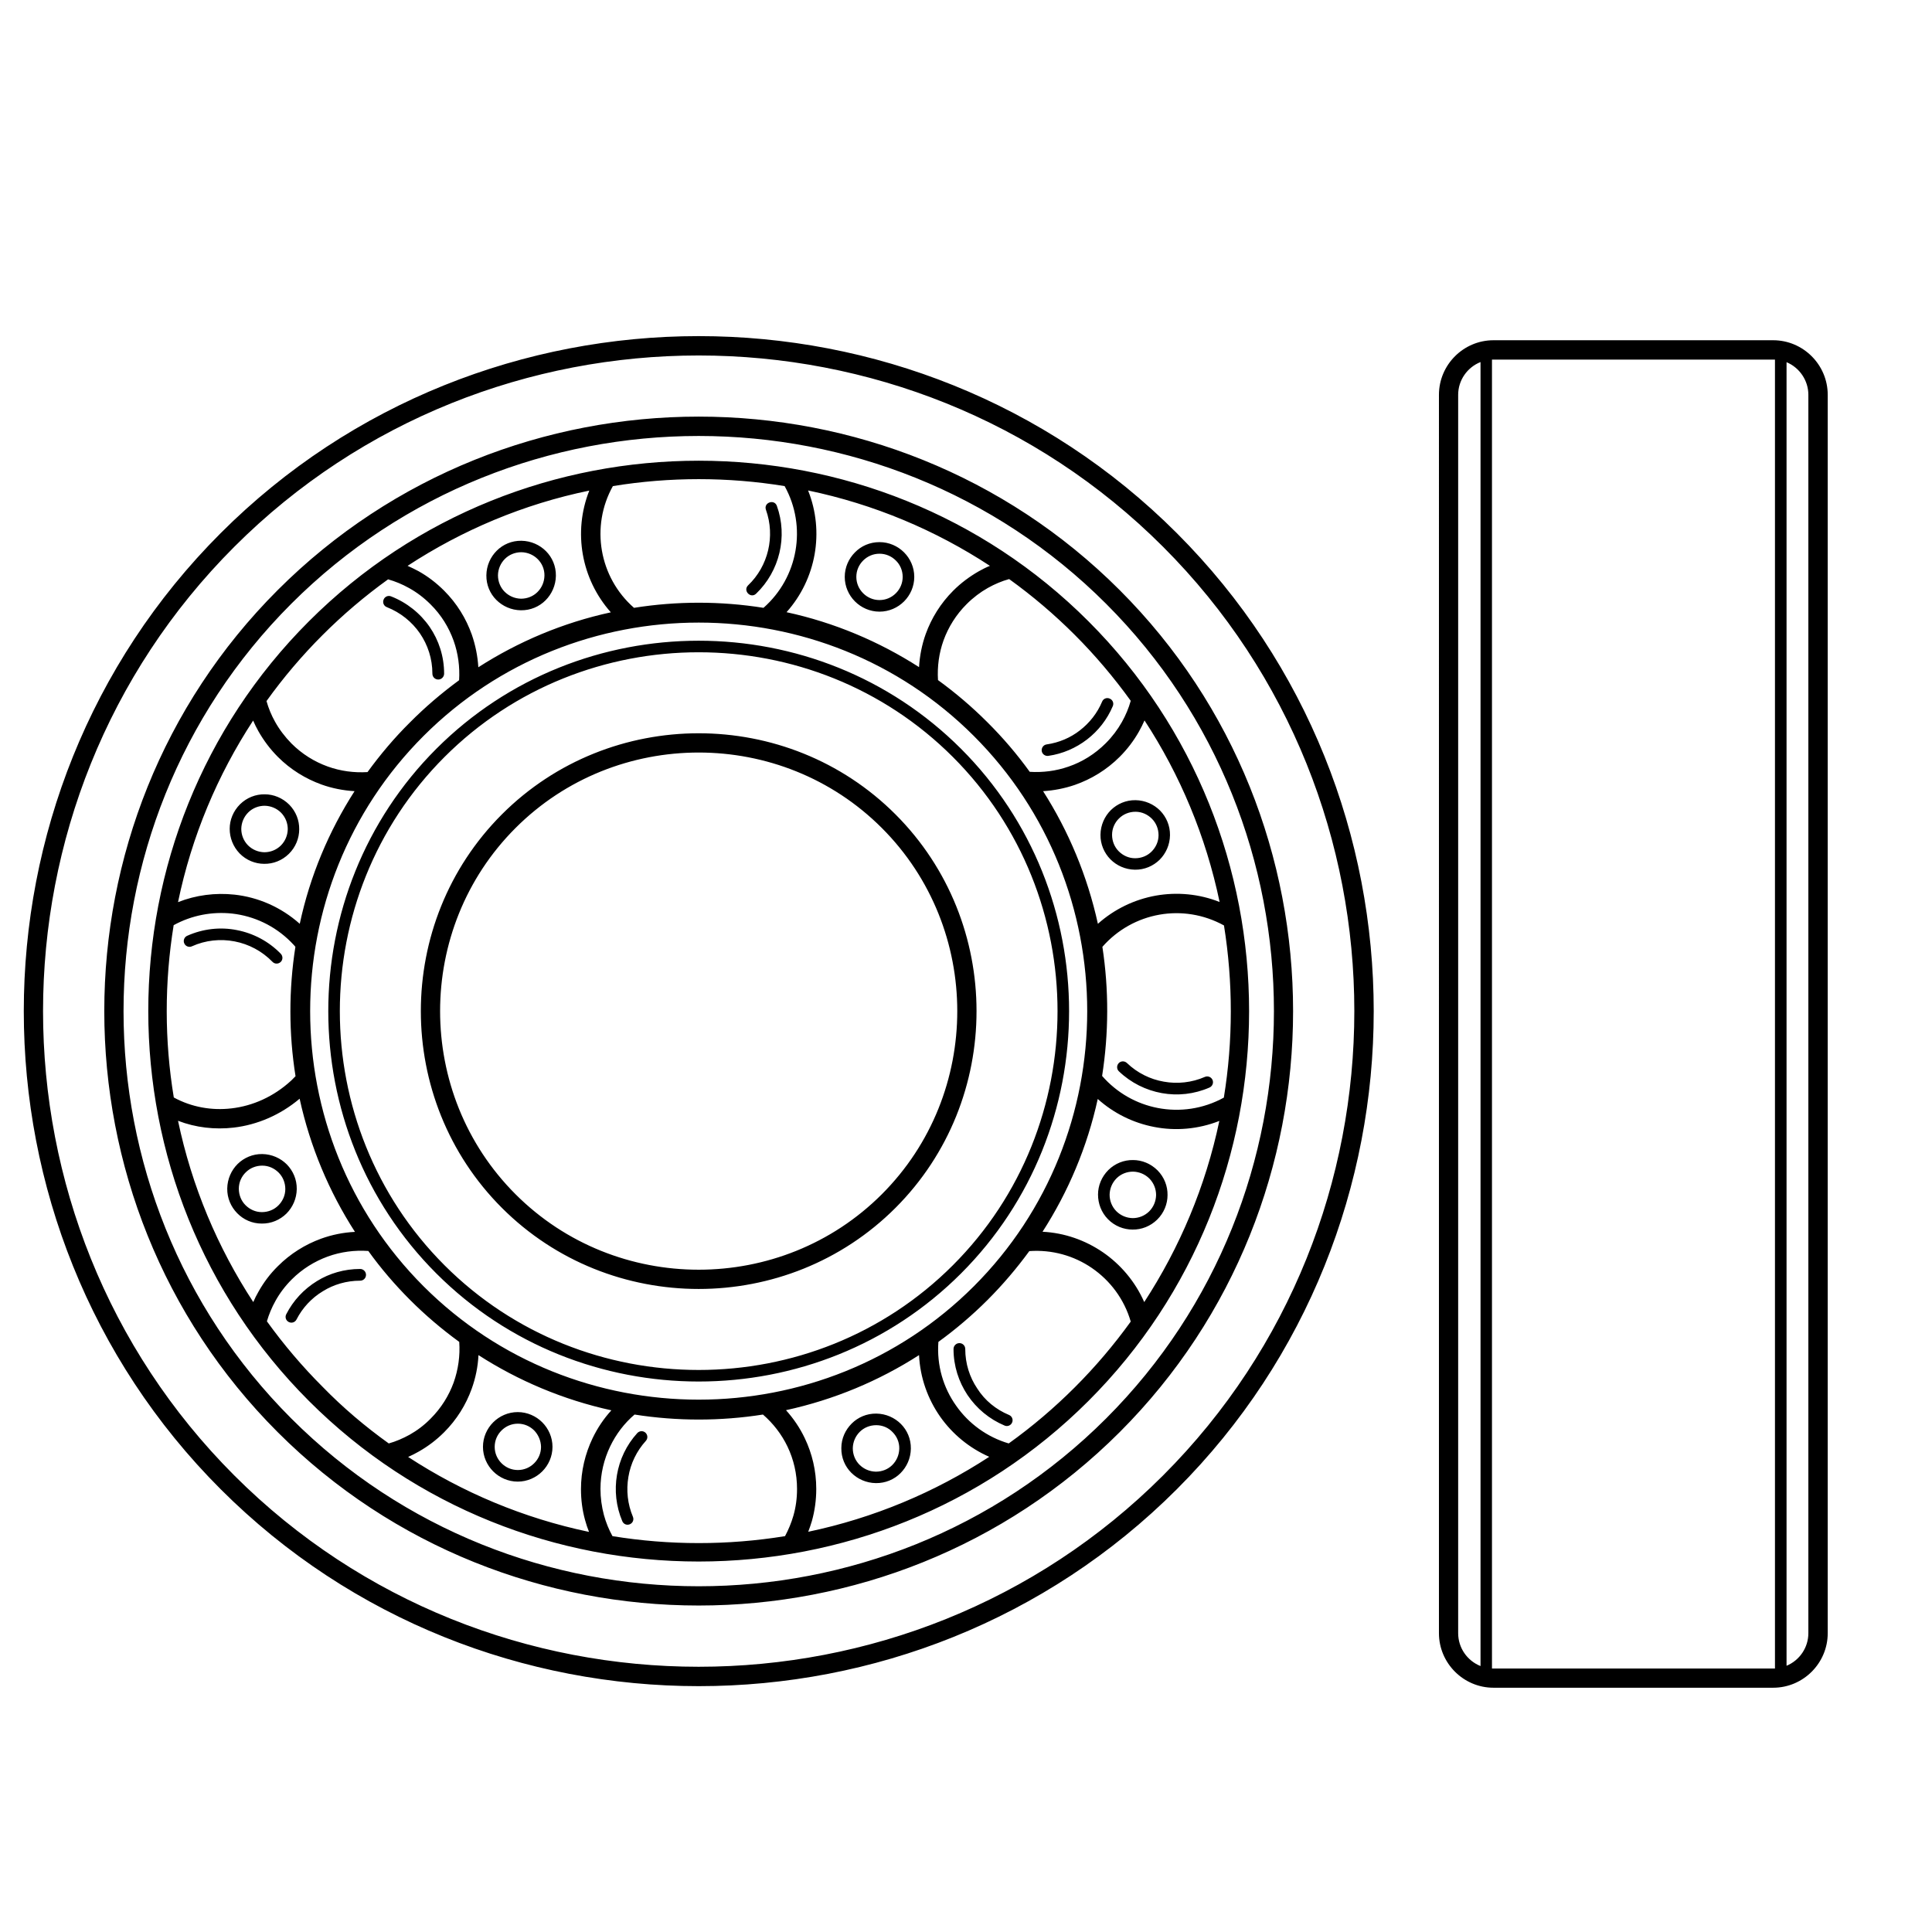 <?xml version="1.0" encoding="utf-8"?>
<!-- Generator: Adobe Illustrator 25.2.3, SVG Export Plug-In . SVG Version: 6.00 Build 0)  -->
<svg version="1.1" id="Ebene_1" xmlns="http://www.w3.org/2000/svg" xmlns:xlink="http://www.w3.org/1999/xlink" x="0px" y="0px"
	 viewBox="0 0 1417.3 1417.3" style="enable-background:new 0 0 1417.3 1417.3;" xml:space="preserve">
<g id="Слой_x0020_1">
	<path d="M863.3,391.1c192.6,192.6,192.6,508.8,0,701.4c-192.6,192.6-508.8,192.6-701.4,0c-192.6-192.6-192.6-508.8,0-701.4
		C354.5,198.4,670.7,198.4,863.3,391.1L863.3,391.1z M1310.6,265.7v956.3c9.6-4,16-13.4,16-23.9V289.6
		C1326.6,279.2,1320.2,269.7,1310.6,265.7L1310.6,265.7z M1302.1,1224V263.8c-0.5,0-0.9,0-1.4,0l-206.2,0V1224L1302.1,1224z
		 M1086.1,1222.2V265.6c-9.8,3.9-16.4,13.4-16.4,24v908.5C1069.7,1208.8,1076.3,1218.3,1086.1,1222.2L1086.1,1222.2z M1095.6,249.6
		h205.2c22,0,40,18,40,40v908.5c0,22-18,40-40,40h-205.2c-22,0-40-18-40-40V289.6C1055.6,267.6,1073.6,249.6,1095.6,249.6
		L1095.6,249.6z M815.8,612.4c0,4.7,1.8,9,4.9,12.1c3.1,3.1,7.3,5.1,12,5.1c4.7,0,9-1.8,12.1-4.9c3.1-3.1,5.1-7.3,5.1-12
		c0-4.7-1.8-9-4.9-12.1c-3.1-3.1-7.3-5.1-12-5.1c-4.7,0-9,1.8-12.1,4.9C817.8,603.4,815.8,607.7,815.8,612.4L815.8,612.4z
		 M814.6,630.4c-4.6-4.7-7.4-11.1-7.3-18.1c0.1-7,3-13.4,7.6-18c4.7-4.6,11.1-7.4,18.1-7.3c7,0.1,13.4,3,18,7.6
		c4.6,4.7,7.4,11.1,7.3,18.1c-0.1,7-3,13.4-7.6,18c-4.7,4.6-11.1,7.4-18.1,7.3C825.5,637.9,819.2,635,814.6,630.4z M175.2,872
		c0,4.7,1.8,9,4.9,12.1c3.1,3.1,7.3,5.1,12,5.1c4.7,0,9-1.8,12.1-4.9c3.1-3.1,5.1-7.3,5.1-12c0-4.7-1.8-9-4.9-12.1
		c-3.1-3.1-7.3-5.1-12-5.1c-4.7,0-9,1.8-12.1,4.9C177.2,863,175.2,867.3,175.2,872L175.2,872z M174,890c-4.6-4.7-7.4-11.1-7.3-18.1
		c0.1-7,3-13.4,7.6-18c4.7-4.6,11.1-7.4,18.1-7.3c7,0.1,13.4,3,18,7.6c4.6,4.7,7.4,11.1,7.3,18.1c-0.1,7-3,13.4-7.6,18
		c-4.7,4.6-11.1,7.4-18.1,7.3C184.9,897.6,178.6,894.7,174,890z M819.1,864.4c-3.3,3.3-5,7.6-5.1,12c0,4.4,1.6,8.7,4.9,12.1
		c3.3,3.3,7.6,5,12,5.1c4.4,0,8.7-1.6,12.1-4.9c3.3-3.3,5-7.6,5.1-12c0-4.4-1.6-8.7-4.9-12.1l0,0l0,0c-3.3-3.3-7.6-5-12-5.1
		C826.8,859.5,822.4,861.1,819.1,864.4L819.1,864.4L819.1,864.4L819.1,864.4z M805.5,876.3c0-6.5,2.6-13,7.6-18l0,0l0,0
		c5-4.9,11.5-7.4,18.1-7.3c6.5,0,13,2.6,18,7.6l0,0l0,0c4.9,5,7.4,11.5,7.3,18.1c0,6.5-2.6,13.1-7.6,18c-5,4.9-11.5,7.4-18.1,7.3
		c-6.5,0-13.1-2.6-18-7.6C807.9,889.4,805.5,882.9,805.5,876.3L805.5,876.3z M182.1,596c-3.3,3.3-5,7.6-5.1,12
		c0,4.4,1.6,8.7,4.9,12.1c3.3,3.3,7.6,5,12,5.1c4.4,0,8.7-1.6,12.1-4.9c3.3-3.3,5-7.6,5.1-12c0-4.4-1.6-8.7-4.9-12.1l0,0l0,0
		c-3.3-3.3-7.6-5-12-5.1C189.8,591.1,185.4,592.7,182.1,596L182.1,596L182.1,596L182.1,596z M168.5,608c0-6.5,2.6-13,7.6-18l0,0l0,0
		c5-4.9,11.5-7.4,18.1-7.3c6.5,0,13,2.6,18,7.6l0,0l0,0c4.9,5,7.4,11.5,7.3,18.1c0,6.5-2.6,13.1-7.6,18c-5,4.9-11.5,7.4-18.1,7.3
		c-6.5,0-13.1-2.6-18-7.6C170.9,621,168.5,614.5,168.5,608L168.5,608z M642.8,1045.5c-4.7,0-9,1.8-12.1,4.9c-3.1,3.1-5,7.3-5.1,12
		c0,4.7,1.8,9,4.9,12.1c3.1,3.1,7.3,5,12,5.1c4.7,0,9-1.8,12.1-4.9c3.1-3.1,5-7.3,5.1-12s-1.8-9-4.9-12.1
		C651.8,1047.4,647.5,1045.5,642.8,1045.5L642.8,1045.5z M624.8,1044.3c4.6-4.6,11-7.4,18.1-7.3c7,0.1,13.4,3,18,7.6
		c4.6,4.6,7.4,11,7.3,18.1s-3,13.4-7.6,18c-4.6,4.6-11,7.4-18.1,7.3c-7-0.1-13.4-3-18-7.6c-4.6-4.6-7.4-11-7.3-18.1
		C617.2,1055.2,620.2,1048.9,624.8,1044.3L624.8,1044.3z M382.5,405.1c-4.7,0-9,1.8-12.1,4.9c-3.1,3.1-5,7.3-5.1,12
		c0,4.7,1.8,9,4.9,12.1c3.1,3.1,7.3,5,12,5.1c4.7,0,9-1.8,12.1-4.9c3.1-3.1,5-7.3,5.1-12s-1.8-9-4.9-12.1
		C391.4,407.1,387.2,405.2,382.5,405.1z M364.4,404c4.6-4.6,11-7.4,18.1-7.3c7,0.1,13.4,3,18,7.6c4.6,4.6,7.4,11,7.3,18.1
		c-0.1,7-3,13.4-7.6,18c-4.6,4.6-11,7.4-18.1,7.3c-7-0.1-13.4-3-18-7.6c-4.6-4.6-7.4-11-7.3-18.1S359.8,408.6,364.4,404L364.4,404z
		 M379.8,1035.9c7,0,13.4,2.9,18,7.5c4.6,4.6,7.5,11,7.5,18s-2.9,13.4-7.5,18c-4.6,4.6-11,7.5-18,7.5c-7,0-13.4-2.9-18-7.5
		c-4.6-4.6-7.5-11-7.5-18s2.9-13.4,7.5-18C366.4,1038.8,372.8,1035.9,379.8,1035.9z M391.9,1049.4c-3.1-3.1-7.3-5-12-5
		c-4.7,0-8.9,1.9-12,5c-3.1,3.1-5,7.3-5,12c0,4.7,1.9,8.9,5,12c3.1,3.1,7.3,5,12,5c4.7,0,8.9-1.9,12-5c3.1-3.1,5-7.3,5-12
		C396.8,1056.8,394.9,1052.5,391.9,1049.4z M645.2,397.7c7,0,13.4,2.9,18,7.5c4.6,4.6,7.5,11,7.5,18s-2.9,13.4-7.5,18
		c-4.6,4.6-11,7.5-18,7.5s-13.4-2.9-18-7.5c-4.6-4.6-7.5-11-7.5-18s2.9-13.4,7.5-18C631.8,400.5,638.1,397.7,645.2,397.7z
		 M657.2,411.2c-3.1-3.1-7.3-5-12-5c-4.7,0-8.9,1.9-12,5c-3.1,3.1-5,7.3-5,12c0,4.7,1.9,8.9,5,12c3.1,3.1,7.3,5,12,5
		c4.7,0,8.9-1.9,12-5c3.1-3.1,5-7.3,5-12C662.2,418.5,660.3,414.2,657.2,411.2z M283.8,445.4c-2.2-0.8-3.3-3.3-2.4-5.5
		c0.8-2.2,3.3-3.3,5.5-2.4c11.5,4.5,21.4,12.4,28.3,22.4c6.7,9.8,10.6,21.6,10.6,34.3c0,2.3-1.9,4.3-4.3,4.3s-4.3-1.9-4.3-4.3
		c0-11-3.4-21.1-9.1-29.5C302.2,456.1,293.7,449.3,283.8,445.4L283.8,445.4z M299,415.1c2.7,1.2,5.4,2.5,8,3.9
		c6.8,3.8,13.1,8.6,18.8,14.3c9.4,9.4,16.1,20.4,20.3,32.2c2.7,7.8,4.3,15.8,4.8,24c29.3-18.8,62.1-32.7,97.2-40.3
		c-21.7-24.4-27.8-59-15.8-89.3C384.1,369.8,339,388.9,299,415.1L299,415.1z M336.8,499c0.6-9.7-0.7-19.6-4-28.9
		c-3.5-9.8-9.1-19-17-26.8c-4.8-4.8-10.1-8.8-15.7-11.9c-5-2.8-10.1-4.9-15.4-6.4c-17.1,12.3-33.2,26-48.1,40.9
		c-15,15-28.7,31.1-41.1,48.4c1.5,5.3,3.6,10.4,6.3,15.2c3.1,5.6,7.2,11,12,15.9c7.8,7.8,16.9,13.4,26.6,16.9
		c9.4,3.4,19.4,4.7,29.2,4.1c9.4-12.9,19.7-25.1,31-36.3C311.9,518.7,324,508.4,336.8,499L336.8,499z M260.1,580.4
		c-8.3-0.5-16.5-2.1-24.3-4.9c-11.6-4.2-22.6-10.9-31.9-20.2c-5.7-5.7-10.5-12.1-14.4-19c-1.4-2.5-2.7-5.1-3.8-7.7
		c-26.1,39.9-45.1,84.9-55.1,133.2c13.2-5.2,27.4-7,41.4-5.5c17.3,1.9,34.1,9.1,47.9,21.4C227.4,642.6,241.3,609.7,260.1,580.4z
		 M140.8,694.2c-2.1,1-4.7,0-5.6-2.1c-1-2.1,0-4.7,2.1-5.6c11.6-5.2,24.4-6.6,36.4-4.2c12,2.3,23.4,8.2,32.3,17.4
		c1.6,1.7,1.6,4.4-0.1,6s-4.4,1.6-6-0.1c-7.7-7.9-17.4-13-27.8-15C161.7,688.6,150.8,689.7,140.8,694.2z M219.8,806
		c-14.2,12-31.2,19.2-48.4,21.2c-13.8,1.6-27.8,0-40.8-5c10.1,48.2,29.1,93.1,55.2,133c1.1-2.6,2.4-5.2,3.8-7.6
		c3.8-6.8,8.5-13.1,14.3-18.8c9.2-9.2,20.1-15.9,31.6-20.1c8-2.9,16.4-4.6,24.9-5C241.4,874.2,227.5,841.2,219.8,806z M127.5,805.1
		c13,7.1,27.8,9.7,42.3,8c15.7-1.8,31.1-8.7,43.7-20.3c0.4-0.4,1-0.9,1.7-1.7c0.5-0.5,1-1,1.6-1.6c-5-31.3-5-63.5-0.1-94.9
		c-0.3-0.4-0.7-0.8-1-1.2c-0.6-0.7-1.4-1.5-2.4-2.5c-12-12-27.2-18.9-42.9-20.7c-14.7-1.6-29.7,1.2-43,8.5
		C120.6,720.5,120.6,763.4,127.5,805.1L127.5,805.1z M217.5,968c-1.1,2.1-3.6,2.9-5.7,1.8c-2.1-1.1-2.9-3.6-1.8-5.7
		c5.1-10,12.9-18.4,22.5-24.3c9.2-5.7,20.1-8.9,31.7-8.9c2.3,0,4.3,1.9,4.3,4.3s-1.9,4.3-4.3,4.3c-10,0-19.4,2.8-27.3,7.7
		C228.6,952.2,221.9,959.4,217.5,968L217.5,968z M464.3,1112.7c0.9,2.2-0.1,4.6-2.3,5.5c-2.2,0.9-4.6-0.1-5.5-2.3
		c-4.6-10.9-5.8-22.6-3.9-33.9c1.9-11.2,6.9-21.9,14.9-30.7c1.6-1.7,4.2-1.9,6-0.3c1.7,1.6,1.9,4.2,0.3,6
		c-6.8,7.5-11.2,16.7-12.8,26.4C459.3,1093.3,460.4,1103.4,464.3,1112.7L464.3,1112.7z M740.2,1038c2.2,0.9,3.2,3.4,2.3,5.5
		c-0.9,2.2-3.4,3.2-5.5,2.3c-11.2-4.7-20.6-12.5-27.3-22.5c-6.4-9.7-10.2-21.2-10.2-33.7c0-2.3,1.9-4.3,4.3-4.3s4.3,1.9,4.3,4.3
		c0,10.7,3.2,20.7,8.8,29C722.4,1027.3,730.6,1034,740.2,1038z M883.9,790c2.1-0.9,4.6,0,5.6,2.2c0.9,2.1,0,4.6-2.2,5.6
		c-11.2,4.9-23.4,6.2-35,4.1c-11.6-2.1-22.6-7.5-31.5-16c-1.7-1.6-1.7-4.3-0.1-6c1.6-1.7,4.3-1.7,6-0.1c7.6,7.3,17.1,12,27.1,13.7
		C863.7,795.3,874.3,794.2,883.9,790z M894.5,822.3c-15.5,6.1-32.2,7.5-47.9,4.4c-15.1-2.9-29.5-9.9-41.3-20.5
		c-7.7,35.2-21.6,68-40.5,97.4c16.1,0.8,31.3,6.2,44.2,15c13.1,9,23.8,21.6,30.4,36.6C865.4,915.3,884.4,870.4,894.5,822.3
		L894.5,822.3z M808.5,789.3c10.9,12.5,25.3,20.5,40.8,23.5c16.1,3.1,33.2,0.8,48.5-7.6c6.8-41.7,6.8-84.6,0.1-126.3
		c-14.9-8.2-31.6-10.7-47.4-7.9c-15.8,2.8-30.7,10.9-41.8,23.6C813.5,725.9,813.4,758,808.5,789.3L808.5,789.3z M805.4,677.7
		c12.2-10.9,27-17.9,42.6-20.7c15.4-2.7,31.6-1.3,46.7,4.7c-10.1-48.3-29-93.3-55.1-133.2c-1.2,2.8-2.6,5.5-4.1,8.2
		c-3.8,6.7-8.5,12.9-14.1,18.5c-9.6,9.6-20.9,16.4-32.9,20.6c-7.6,2.6-15.4,4.1-23.3,4.6C783.9,609.7,797.7,642.6,805.4,677.7
		L805.4,677.7z M808.5,514.7c0.9-2.2,3.4-3.2,5.6-2.2c2.2,0.9,3.2,3.4,2.2,5.6c-4.1,9.7-10.7,18.1-18.9,24.4
		c-8.1,6.2-17.8,10.5-28.4,12c-2.3,0.3-4.5-1.3-4.8-3.6s1.3-4.5,3.6-4.8c9.1-1.3,17.5-4.9,24.4-10.3
		C799.3,530.3,805,523.1,808.5,514.7L808.5,514.7z M561.9,374c-1.9-5.3,6.1-8.1,8-2.9c8.1,22.5,2,47.9-15.2,64.4
		c-4,3.9-9.9-2.2-5.9-6.1C563.6,415.3,568.8,393.4,561.9,374z M725.7,1068.7c-14.6-6.4-27-16.7-35.9-29.3
		c-9.2-13.1-14.8-28.7-15.6-45.3c-29.4,18.9-62.3,32.7-97.6,40.4c5.5,6.1,10.2,13,13.8,20.6c5.4,11.3,8.4,23.9,8.4,37.2
		c0,8.1-1.1,16-3.2,23.5c-0.8,2.7-1.7,5.3-2.7,7.9C641,1113.6,685.9,1094.7,725.7,1068.7z M688.4,984.4c-1.3,17.2,3.6,33.6,13,46.8
		c9.1,13,22.6,23,38.6,27.7c17.3-12.4,33.5-26.2,48.5-41.2c14.9-14.9,28.6-31,41-48.2c-4.8-16.5-15.1-30.1-28.5-39.3
		c-13.1-9-29.2-13.6-45.9-12.4c-9.3,12.7-19.5,24.7-30.6,35.8C713.3,964.8,701.2,975.1,688.4,984.4z M351,994.1
		c-0.4,8.4-2.1,16.8-5,24.8c-4.2,11.6-10.9,22.5-20.2,31.8c-5.6,5.6-11.8,10.3-18.5,14.1c-2.6,1.5-5.2,2.8-7.9,4
		c39.8,26,84.6,44.9,132.7,55c-1.1-2.8-2.1-5.7-2.9-8.7c-2-7.2-3-14.8-3-22.7c0-13.3,3.1-26,8.5-37.3c3.6-7.5,8.2-14.4,13.8-20.5
		C413.3,1026.9,380.4,1013,351,994.1L351,994.1z M285.2,1058.9c5.3-1.5,10.4-3.7,15.3-6.4c5.5-3.1,10.7-7,15.4-11.8
		c7.8-7.8,13.4-16.9,16.9-26.5c3.4-9.6,4.8-19.7,4.1-29.8c-12.8-9.3-24.9-19.6-36.1-30.8c-11.1-11.1-21.4-23.1-30.6-35.9
		c-10-0.7-20.2,0.6-29.8,4.1c-9.6,3.5-18.7,9.1-26.4,16.8c-4.8,4.8-8.8,10.1-11.9,15.7c-2.7,4.8-4.8,9.9-6.3,15
		c12.4,17.2,26.1,33.3,41,48.2C251.6,1032.7,267.9,1046.5,285.2,1058.9L285.2,1058.9z M755.4,566.2c9.6,0.6,19.2-0.6,28.4-3.8
		c10-3.4,19.4-9.2,27.4-17.2c4.8-4.8,8.7-10,11.8-15.5c2.8-5,5-10.2,6.5-15.6c-12.4-17.2-26.1-33.4-41.1-48.4
		c-14.9-14.9-31-28.6-48.1-40.9c-5.4,1.5-10.6,3.7-15.6,6.5c-5.5,3.1-10.8,7.1-15.6,11.9c-7.8,7.8-13.4,16.9-16.9,26.5
		c-3.4,9.4-4.7,19.4-4.1,29.2c12.8,9.3,24.9,19.6,36.1,30.8C735.7,541.1,746.1,553.3,755.4,566.2L755.4,566.2z M674.2,489.4
		c0.5-8.3,2.1-16.5,4.9-24.3c4.2-11.6,10.9-22.5,20.2-31.8c5.6-5.6,11.9-10.3,18.7-14.2c2.7-1.5,5.4-2.9,8.2-4
		c-40-26.2-85-45.2-133.4-55.3c12.1,30.3,5.9,65-15.8,89.3C612.1,456.7,644.9,470.6,674.2,489.4L674.2,489.4z M575.9,1126.9
		c2.5-4.7,4.6-9.7,6.1-14.9c1.8-6.2,2.7-12.8,2.7-19.7c0-11.2-2.5-21.7-7-31.1c-4.3-9-10.5-17-18-23.5c-31.1,4.9-63.1,4.9-94.2,0
		c-7.5,6.4-13.6,14.4-17.9,23.4c-4.5,9.4-7.1,20-7.1,31.2c0,6.6,0.9,12.9,2.5,19c1.5,5.5,3.6,10.7,6.3,15.6
		C491.1,1133.7,534.1,1133.7,575.9,1126.9z M705,549.3c105.7,105.7,105.7,279.2,0,384.9c-105.7,105.7-279.2,105.7-384.9,0
		c-105.7-105.7-105.7-279.2,0-384.9C425.8,443.6,599.3,443.6,705,549.3z M699,555.3c-102.4-102.4-270.5-102.4-372.9,0
		c-102.4,102.4-102.4,270.5,0,372.9s270.5,102.4,372.9,0S801.4,657.7,699,555.3z M560.1,445.9c25.4-22.3,32-59.6,15.5-89.3
		c-41.6-6.8-84.4-6.8-126,0c-16.5,29.6-10.1,66.9,15.5,89.3C496.5,440.9,528.7,440.9,560.1,445.9z M656.9,597.4
		c79.3,79.3,79.3,209.4,0,288.7c-79.3,79.3-209.4,79.3-288.7,0c-79.3-79.3-79.3-209.4,0-288.7C447.5,518.1,577.6,518.1,656.9,597.4z
		 M646.9,607.4c-73.8-73.8-194.9-73.8-268.7,0c-73.8,73.8-73.8,194.9,0,268.7c73.8,73.8,194.9,73.8,268.7,0
		C720.7,802.3,720.7,681.2,646.9,607.4L646.9,607.4z M714.4,539.9C603.6,429,421.6,429,310.7,539.9
		c-110.9,110.9-110.9,292.8,0,403.7c110.9,110.9,292.8,110.9,403.7,0C825.3,832.7,825.3,650.8,714.4,539.9z M798.5,455.8
		c157.1,157.1,157.1,414.9,0,571.9c-157.1,157.1-414.9,157.1-571.9,0c-157.1-157.1-157.1-414.9,0-571.9
		C383.7,298.7,641.5,298.7,798.5,455.8z M821.4,432.9c169.6,169.6,169.6,448.1,0,617.7c-169.6,169.6-448.1,169.6-617.7,0
		s-169.6-448.1,0-617.7C373.3,263.2,651.8,263.2,821.4,432.9L821.4,432.9z M811.4,442.9c-164.1-164.1-433.6-164.1-597.7,0
		c-164.1,164.1-164.1,433.6,0,597.7c164.1,164.1,433.6,164.1,597.7,0C975.6,876.5,975.6,607,811.4,442.9L811.4,442.9z M853.2,401.1
		C666.1,214,359,214,171.9,401.1c-187.1,187.1-187.1,494.2,0,681.3c187.1,187.1,494.2,187.1,681.3,0
		C1040.3,895.3,1040.3,588.2,853.2,401.1L853.2,401.1z"/>
</g>
</svg>
